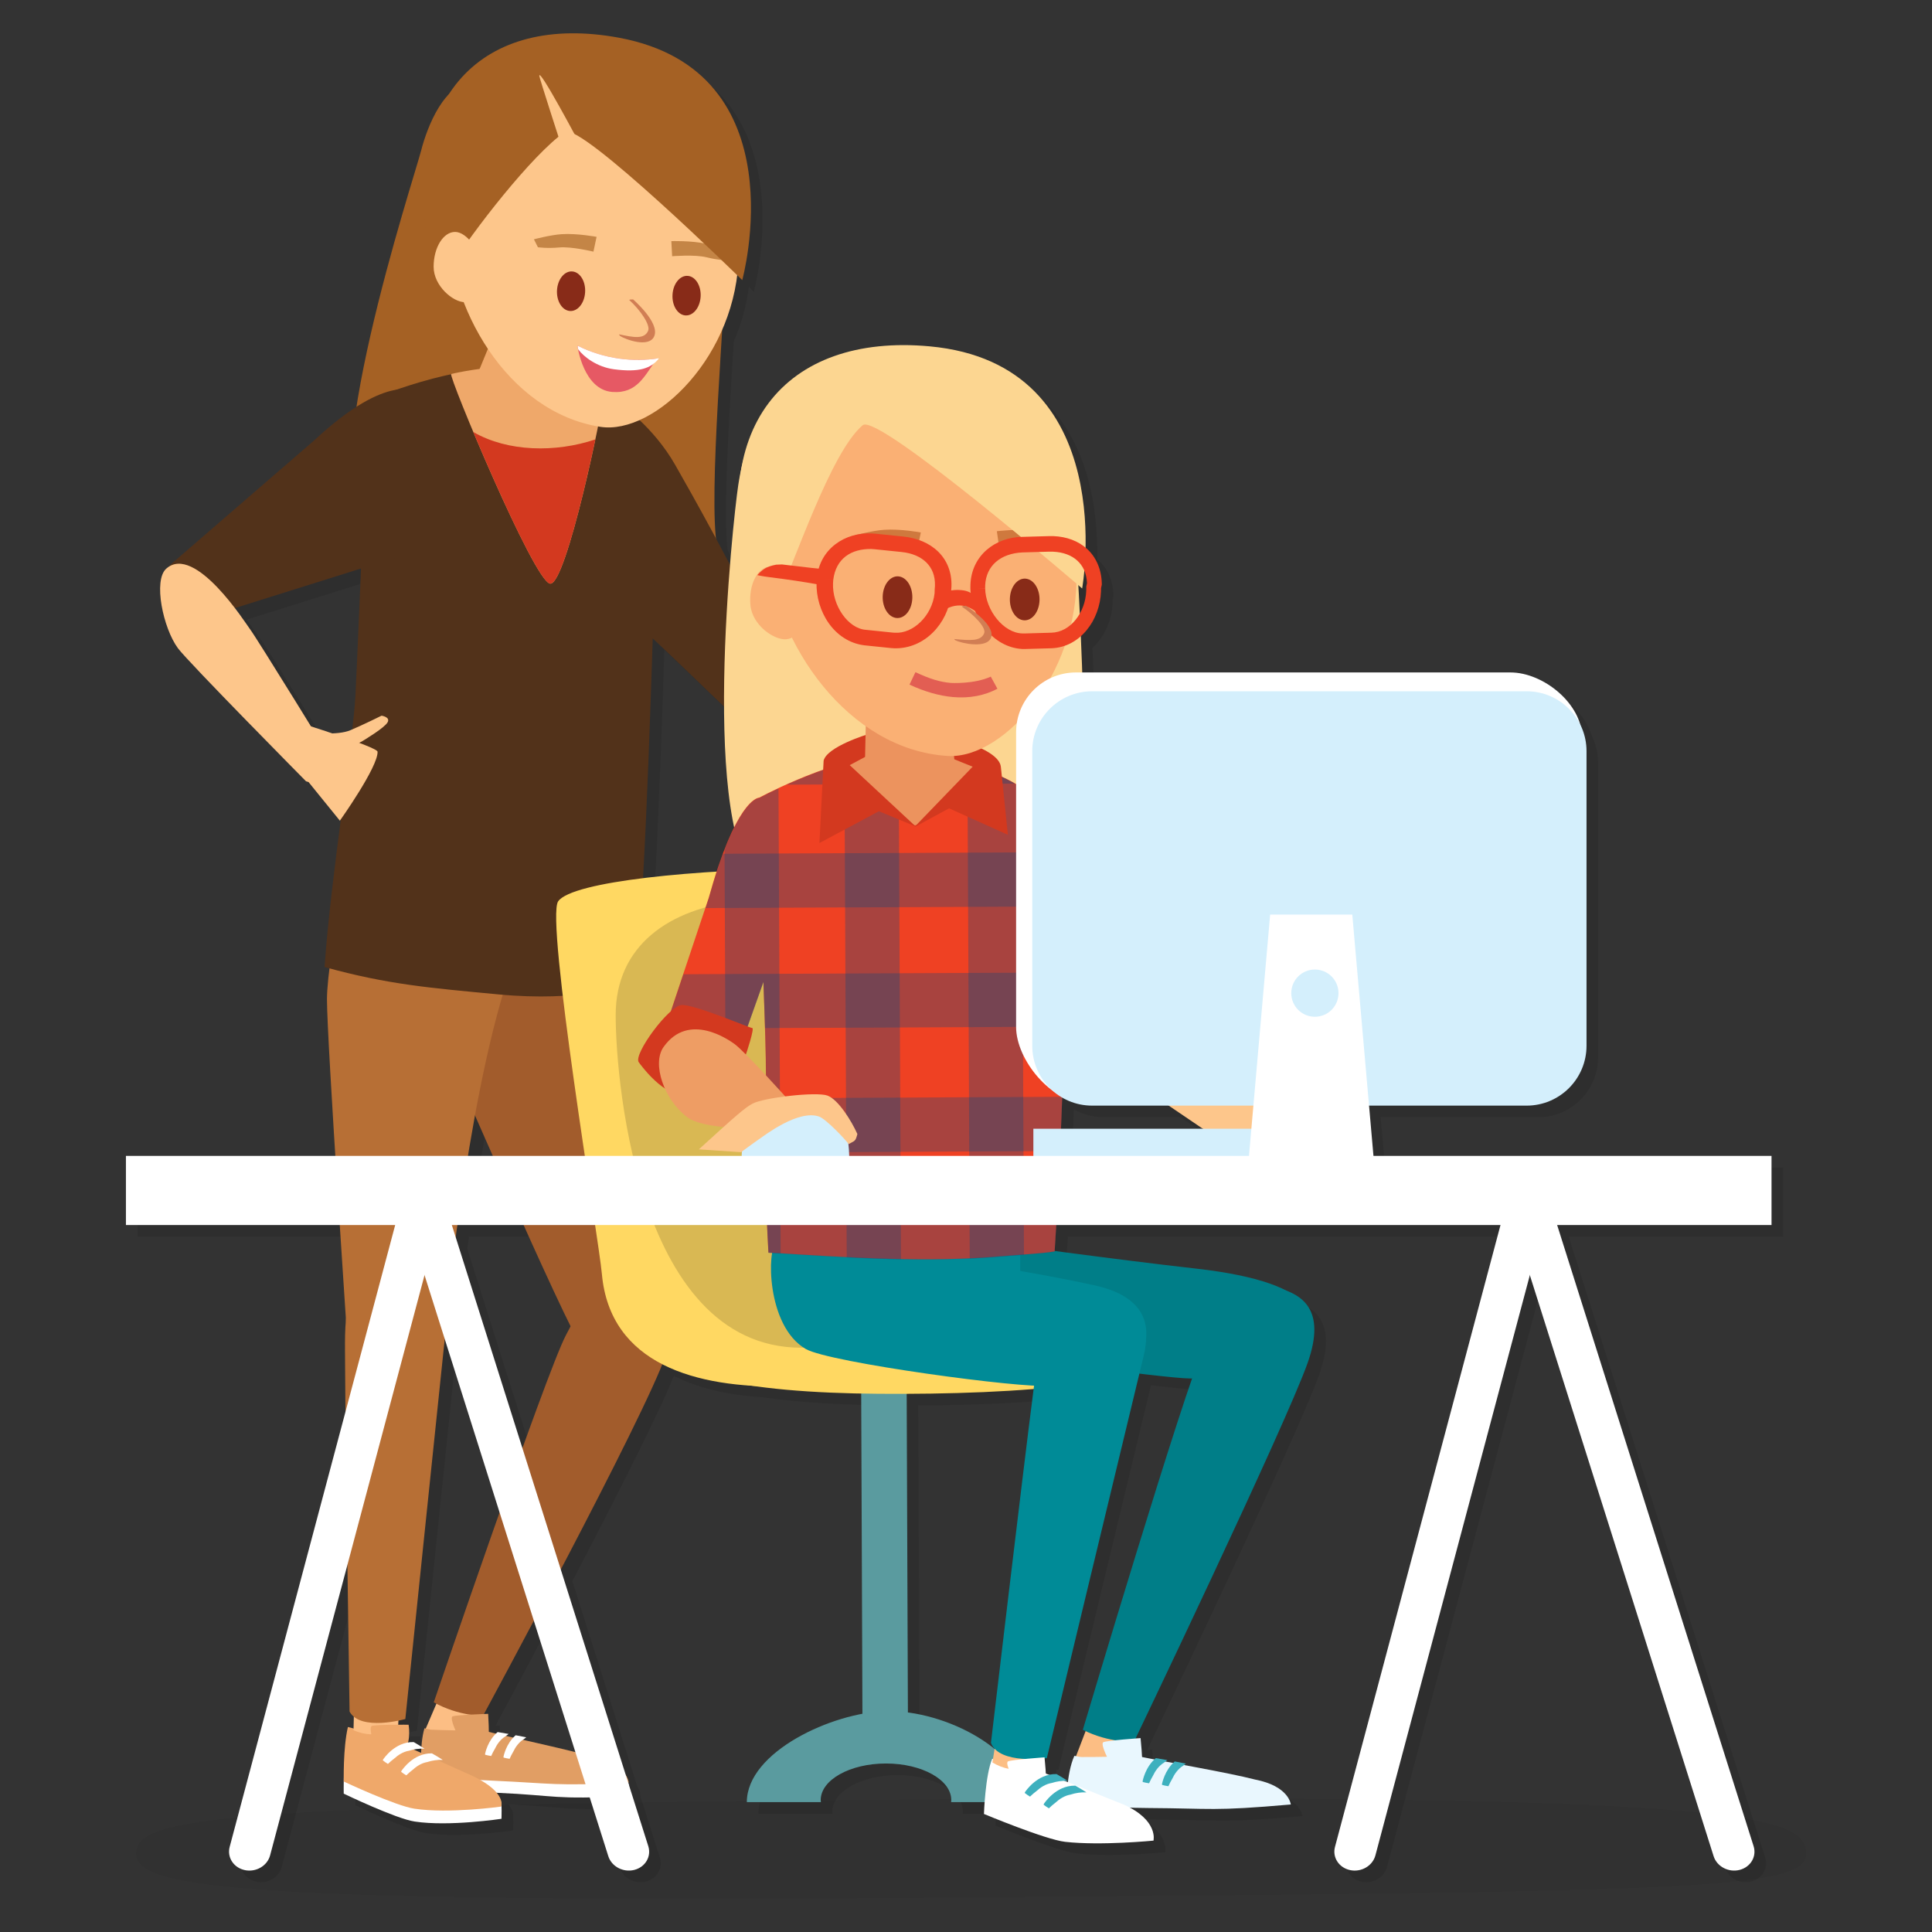 <?xml version="1.0" encoding="utf-8"?>
<!-- Generator: Adobe Illustrator 16.0.0, SVG Export Plug-In . SVG Version: 6.00 Build 0)  -->
<!DOCTYPE svg PUBLIC "-//W3C//DTD SVG 1.1//EN" "http://www.w3.org/Graphics/SVG/1.1/DTD/svg11.dtd">
<svg version="1.1" id="Layer_1" xmlns="http://www.w3.org/2000/svg" xmlns:xlink="http://www.w3.org/1999/xlink" x="0px" y="0px"
	 width="500px" height="500px" viewBox="0 0 500 500" enable-background="new 0 0 500 500" xml:space="preserve">
<rect x="0" y="0" width="500" height="500" fill="#333333" stroke="none"/>
<g opacity="0.1">
	<path opacity="0.05" d="M470.409,482.801c0,9.264-31.265,9.725-214.144,11.229c-186.941,1.538-218.022-1.966-218.022-11.229
		s18.376-12.901,216.082-14.191C458.367,467.278,470.409,473.537,470.409,482.801z"/>
	<g>
		<path d="M132.541,469.043c-4.017-1.75-23.097-10.559-29.382-13.037c-2.884-0.563-1.906-0.557-4.884-1.396
			c-3.227-0.907-4.279-1.342-5.242-1.528c-1.278,5.467-1.074,14.112-1.074,14.112s13.418,6.47,18.364,7.219
			c8.927,1.354,22.458-0.711,22.458-0.711S132.957,469.376,132.541,469.043z"/>
		<path d="M159.926,460.647c-6.614-1.98-21.995-4.49-31.607-6.843c-0.29-0.041-0.536-0.086-0.761-0.133
			c-4.131,0.475-7.681,0.245-11.858,0.106c-0.353-0.013-1.424-0.298-1.736-0.36c-1.369,4.566-0.771,12.049-0.771,12.049
			s9.975,1.132,18.486,1.509c15.735,0.7,14.216,1.803,33.614,0.854C165.292,467.829,168.31,462.612,159.926,460.647z"/>
		<path d="M103.088,225.993c3.661-3.129,48.461-12.509,52.971,0.088c8.628,24.094,20.031,117.535,20.023,122.351
			c-0.007,4.815-17.354,10.566-22.158,3.816s-36.467-80.001-36.467-80.001S96.335,231.76,103.088,225.993z"/>
		<path d="M93.243,355.037c0,0-5.642-82.84-5.624-93.433c0.018-10.597,7.771-58.841,23.33-67.24
			c35.495-19.163,52.003,19.474,50.641,42.009c-0.1,1.654-24.792,12.549-26.979,19.202c-11.429,34.793-15.817,91.282-18.249,96.61
			C111.528,362.771,94.193,361.779,93.243,355.037z"/>
		<path d="M122.524,453.039c0.967,0.119,1.938,0.222,2.916,0.288l3.475-8.618c1.086-2.695,0.171-5.554-2.045-6.378l-3.453-1.292
			c-2.216-0.826-4.892,0.688-5.979,3.381l-4.343,10.146C115.576,452.662,119.279,452.642,122.524,453.039z"/>
		<path d="M157.12,457.847c-6.614-1.98-20.304-4.828-29.916-7.182c-0.29-0.041-0.535-0.086-0.761-0.133
			c-4.131,0.476-7.682,0.246-11.858,0.106c-0.351-0.013-1.426-0.298-1.736-0.361c-1.369,4.568-0.771,12.05-0.771,12.05
			s9.973,1.133,18.485,1.512c15.734,0.697,15.75,1.449,35.149,0.497C165.712,464.336,165.502,459.811,157.12,457.847z"/>
		<path d="M112.004,41.911c1.576-6.157,6.101-17.672,13.427-17.465l-0.64,1.081c2.485-3.277,18.25-2.511,22.738-2.151
			c10.87,0.87,22.586,2.698,30.525,11.352c9.454,10.297,7.432,18.448,5.044,28.525c2.574,2.74,8.115-0.711,8.045,1.936
			c-0.47,18.12-4.956,66.615-2.547,79.324c2.413,12.706-14.884-5.667-31.825-3.253c-16.938,2.413-51.198,6.317-59.13-0.602
			C83.825,128.601,110.045,49.563,112.004,41.911z"/>
		<path d="M125.647,462.767c-4.018-1.752-16.198-7.419-22.482-9.898c-2.885-0.563-1.907-0.556-4.885-1.396
			c-3.226-0.908-4.278-1.343-5.242-1.528c-1.278,5.466-1.073,14.111-1.073,14.111s13.334,6.278,18.282,7.029
			c8.927,1.354,22.458-0.545,22.458-0.545S134.251,467.027,125.647,462.767z"/>
		<path d="M103.281,451.404c0.905-0.212,1.814-0.45,2.719-0.715l0.442-9.941c0.137-3.103-1.58-5.675-3.837-5.747l-3.523-0.108
			c-2.258-0.07-4.201,2.396-4.34,5.501l-0.255,10.391C97.382,452.045,100.226,452.13,103.281,451.404z"/>
		<path d="M115.256,443.562c0,0,29.004-85.132,34.191-94.992c5.19-9.864,8.085-16.112,16.624-13.953
			c7.083,1.787,13.298,6.959,9.26,18.967c-5.31,15.8-47.33,93.464-47.33,93.464S121.768,447.179,115.256,443.562z"/>
		<path d="M93.466,445.944c0,0-1.071-69.229-1.149-89.007c-0.045-11.741-0.826-22.744,8.513-23.897
			c7.744-0.955,19.217-2.031,17.815,11.214c-1.801,16.997-10.746,103.631-10.746,103.631S96.279,451.171,93.466,445.944z"/>
		<path d="M191.529,186.98c-10.681-10.151-36.31-35.556-35.979-31.87c0.478,5.348-0.46-48.952,7.96-47.561
			c0,0,8.518,5.786,14.171,15.668c4.102,7.165,15.083,26.62,23.128,43.787C202.123,175.624,199.517,183.79,191.529,186.98z"/>
		<path d="M86.993,253.277c16.469,4.521,26.91,5.358,44.921,7.064c21.465,2.033,32.118-2.279,35.453-2.438
			c2.98-26.876,4.7-97.213,5.026-103.5c0.34-6.603-3.349-38.618-6.624-41.811c-2.903-2.832-12.027-10.797-29.724-13.742
			c-14.115-2.351-37.576,7.701-37.576,7.701c-0.519,4.241-2.683,61.047-3.492,76.608C94.368,194.908,88.666,229.448,86.993,253.277z
			"/>
		<path d="M119.771,99.801c-0.851,0.282,21.363,53.604,25.581,54.242c4.217,0.641,13.85-46.162,13.642-47.849
			c-0.209-1.688-17.369-8.283-22.949-8.354C128.962,97.75,120.404,99.591,119.771,99.801z"/>
		<path d="M125.487,114.803c6.669,15.909,17.109,38.823,19.865,39.241c2.999,0.456,8.736-23.082,11.726-37.324
			C146.845,120.167,134.433,119.981,125.487,114.803z"/>
		<path d="M62.907,160.65l44.799-14.064c2.104-1.775,4.968-23.406,3.493-42.016c0,0-7.388-5.799-26.906,12.422l-37.577,32.487
			C53.235,149.794,59.685,154.825,62.907,160.65z"/>
		<path d="M125.681,102.004l15.713-38.253l15.812,8.994l-11.391,38.218C137.789,112.605,128.25,110.479,125.681,102.004z"/>
		<path d="M134.203,32.937c0.651,0.329,2.5-4.68,3.315-4.604c22.992,2.144,47.156,10.767,57.026,34.748
			c0.505,1.213-1.363,1.794-0.538,2.397c0.003,0.166,0.158,2.97,0.157,3.134c-0.19,26.285-21.717,47.04-35.782,44.853
			c-24.13-3.751-39.666-31.075-39.606-54.022C118.807,46.177,125.072,38.756,134.203,32.937z"/>
		<path d="M176.742,65.403c0,0,5.092-0.174,9.027,0.688c2.812,0.621,6.898,2.41,6.898,2.41l-1.345,1.875c0,0-2.419-0.02-5.46-0.787
			c-3.023-0.768-8.914-0.278-8.914-0.278L176.742,65.403z"/>
		<path d="M157.396,64.298c0,0-5.006-0.949-9.031-0.694c-2.878,0.187-7.187,1.327-7.187,1.327l1.036,2.056
			c0,0,2.398,0.352,5.52,0.054c3.105-0.297,8.847,1.084,8.847,1.084L157.396,64.298z"/>
		<path d="M114.268,69.818c0,0,3.035,6.141,5.649,1.843c5.021-8.235,20.707-28.578,29.25-34.507
			c4.002-2.777,45.926,38.336,45.926,38.336s14.904-54.036-31.88-62.721C128.104,6.252,105.979,27.741,114.268,69.818z"/>
		<path d="M166.804,80.438c0.367,0.165-0.686-0.075-0.968,0.19c2.867,2.606,5.55,6.488,4.896,7.987
			c-1.009,2.289-3.82,1.68-7.54,0.908c0.086,0.184,0.184,0.337,0.292,0.414c1.396,0.963,7.568,3.169,8.84,0.056
			C173.803,86.393,166.682,80.383,166.804,80.438z"/>
		<path d="M147.156,78.04c-0.191,2.821,1.284,5.258,3.292,5.439c2.007,0.184,3.79-1.957,3.974-4.785
			c0.195-2.821-1.274-5.262-3.29-5.442C149.13,73.07,147.347,75.217,147.156,78.04z"/>
		<path d="M177.051,79.186c-0.192,2.821,1.28,5.26,3.286,5.44c2.014,0.18,3.79-1.958,3.983-4.787
			c0.193-2.822-1.281-5.259-3.292-5.44C179.024,74.216,177.237,76.36,177.051,79.186z"/>
		<path d="M127.572,72.987c-0.008,4.959-1.236,8.202-4.291,8.214c-3.044,0.011-8.077-4.228-8.059-9.185
			c0.01-4.958,2.493-8.981,5.548-8.993C123.815,63.008,127.592,68.031,127.572,72.987z"/>
		<path d="M100.447,456.382c-0.364-0.281-2.148-6.285-1.257-6.688c0.89-0.402,9.551-0.337,9.551-0.337s0.7,3.775-0.824,6.293
			C107.692,456.023,101.438,457.148,100.447,456.382z"/>
		<path d="M121.94,452.821c-0.364-0.282-2.715-5.212-1.822-5.615c0.891-0.404,9.218-0.663,9.218-0.663s0.351,6,0.075,5.548
			C129.185,451.719,122.933,453.591,121.94,452.821z"/>
		<path d="M89.558,200.84c0,0-20.137-32.793-21.931-35.117c-0.825-1.07-14.14-22.124-21.586-15.569
			c-3.451,3.039-0.812,15.438,3.004,20.604c2.624,3.556,33.158,34.442,33.158,34.442S90.162,207.986,89.558,200.84z"/>
		<g>
			<g>
				<path d="M136.453,452.081c-2.501,2.173-3.096,5.384-3.132,5.455c-0.021,0.108-0.012,0.213,0.001,0.321
					c0.508,0.141,1.033,0.241,1.566,0.319c0.289-0.644,0.601-1.273,0.96-1.866c0.51-1.086,1.374-2.396,2.724-3.215
					c0.202-0.169,0.414-0.325,0.627-0.481C138.286,452.434,137.369,452.256,136.453,452.081z"/>
			</g>
			<g>
				<path d="M131.791,451.254c-2.596,2.174-3.2,5.481-3.237,5.555c-0.021,0.106-0.01,0.213,0,0.32
					c0.508,0.14,1.033,0.242,1.567,0.319c0.288-0.646,0.599-1.273,0.96-1.865c0.511-1.087,1.375-2.397,2.725-3.217
					c0.261-0.219,0.537-0.427,0.821-0.62C133.685,451.575,132.74,451.411,131.791,451.254z"/>
			</g>
		</g>
		<g>
			<g>
				<path d="M109.785,461.041c-0.571,0.429-1.114,0.912-1.641,1.419c-0.467-0.28-0.916-0.581-1.331-0.915
					c0.032-0.106,0.065-0.212,0.129-0.308c0.076-0.068,2.937-4.533,7.776-4.471c0.026,0.001,0.053,0.006,0.078,0.007
					c0.952,0.524,1.87,1.104,2.785,1.688c-1.396-0.057-2.72,0.138-3.97,0.548C112.026,459.273,110.698,460.198,109.785,461.041z"/>
			</g>
			<g>
				<path d="M105.048,458.095c-0.577,0.424-1.12,0.905-1.651,1.409c-0.463-0.282-0.91-0.586-1.324-0.921
					c0.031-0.105,0.066-0.212,0.13-0.307c0.077-0.068,2.96-4.52,7.799-4.43c0.026,0,0.053,0.004,0.078,0.006
					c0.947,0.529,1.863,1.111,2.776,1.703c-1.395-0.066-2.722,0.124-3.974,0.527C107.297,456.338,105.963,457.254,105.048,458.095z"
					/>
			</g>
		</g>
		<g>
			<path d="M163.348,95.822c3.243,0.439,6.448,0.415,9.504-0.006l0.147,0.027c-3.132,4.309-5.061,9.089-11.542,8.594
				c-7.501-0.57-9.019-11.921-9.019-11.921l0.201,0.032C155.874,94.153,159.483,95.296,163.348,95.822z"/>
			<path d="M163.348,95.822c3.42,0.467,6.791,0.415,10.001-0.074l0.177,0.029c-2.021,2.528-5.008,3.667-11.662,2.786
				c-4.301-0.572-7.781-3.17-9.253-5.191c-0.102-0.511-0.134-0.831-0.134-0.831l0.212,0.032
				C155.912,94.164,159.505,95.299,163.348,95.822z"/>
		</g>
		<path d="M142.579,22.667c0.051,0.636,5.7,18.05,5.7,18.05l4.671-0.629C152.95,40.088,142.37,20.121,142.579,22.667z"/>
		<path d="M83.414,192.58c0.405,0.071,6.955,0.786,10.22-0.582c3.265-1.369,8.11-3.778,8.11-3.778s2.354,0.326,1.557,1.726
			c-0.794,1.399-5.778,4.418-6.736,4.985c-0.957,0.566-6.34,3.059-6.34,3.059S80.864,192.134,83.414,192.58z"/>
		<path d="M100.712,197.54c-0.045-1.231-20.741-7.667-20.741-7.667l-4.251,6.739l15.238,18.781
			C90.958,215.393,100.88,201.46,100.712,197.54z"/>
	</g>
	<g>
		<path d="M333.35,294.034c0,0-24.109-26.882-26.915-28.9c-1.293-0.926-6.169-7.533-12.72,1.769
			c-3.036,4.314,1.014,14.376,7.052,18.915c4.155,3.121,22.101,15.018,22.101,15.018S335.098,297.149,333.35,294.034z"/>
		<g>
			<path d="M225.85,355.971l0.35,91.342c0.011,2.662,2.653,4.671,5.899,4.479c3.251-0.188,5.878-2.502,5.867-5.17l-0.346-90.651
				H225.85z"/>
			<path d="M170.886,346.603c0.076-12.251,6.548-18.285,60.398-18.943c66.064-0.808,77.442,9.344,77.369,21.591
				c-0.08,12.249-43.083,14.702-78.11,14.46C195.516,363.474,170.809,358.851,170.886,346.603z"/>
			<path d="M215.397,468.864c0-5.23,7.567-9.473,16.899-9.473c9.332,0,16.897,4.242,16.897,9.473c0,0.174-0.031,0.345-0.049,0.52
				h19.164c0-13-20.48-23.886-36.013-23.537c-13.824,0.307-36.016,10.537-36.016,23.537h19.167
				C215.429,469.209,215.397,469.038,215.397,468.864z"/>
		</g>
		<path d="M291.097,460.132c0.997,0.084,2.001,0.15,3.009,0.183l3.229-9.011c1.009-2.813-0.047-5.715-2.361-6.479l-3.604-1.186
			c-2.313-0.764-5.005,0.902-6.015,3.716l-4.061,10.614C283.933,460.023,287.74,459.854,291.097,460.132z"/>
		<path d="M327.785,463.54c-7.019-1.81-21.493-4.237-31.67-6.309c-0.305-0.035-0.565-0.073-0.804-0.11
			c-4.315,0.667-8.048,0.572-12.434,0.595c-0.37,0.002-1.507-0.252-1.835-0.304c-2.163,4.832-1.997,12.569-1.997,12.569
			s12.189,0.886,21.133,0.933c16.529,0.089,16.577,0.873,36.884-0.916C337.063,469.998,336.658,465.253,327.785,463.54z"/>
		<g>
			<g>
				<path d="M277.638,236.275c0,0,1.198,104.322-18.162,114.814c-11.674,6.326-96.505,28.376-100.711-18.395
					c-0.837-9.315-14.67-91.773-11.304-96.451C154.846,225.983,273.855,223.682,277.638,236.275z"/>
			</g>
			<path opacity="0.15" d="M237.756,264.774c0,17.758,4.378,83.928-23.096,86.788c-46.086,4.795-52.323-68.092-52.323-85.85
				c0-17.761,13.537-27.706,32.801-29.644C236.007,231.953,237.756,247.016,237.756,264.774z"/>
		</g>
		<path d="M194.055,128.565c1.098-7.223,4.003-19.208,12.006-19.744l-0.588,1.306c2.376-4.019,19.628-4.803,24.554-4.866
			c11.925-0.147,24.874,0.711,34.389,9.79c11.332,10.805,9.946,20.359,8.357,32.16c3.078,2.869,8.77-1.67,8.959,1.37
			c1.304,20.816,2.39,52.543,1.566,67.351c-0.991,17.852-13.166,18.904-31.382,23.458c-18.208,4.554-42.575-0.496-51.912-7.594
			C183.744,219.441,192.687,137.544,194.055,128.565z"/>
		<path d="M293.85,470.044c-4.202-1.638-16.962-6.979-23.525-9.275c-2.993-0.466-1.983-0.498-5.083-1.242
			c-3.354-0.804-4.455-1.206-5.453-1.36c-1.814,4.242-2.143,14.284-2.143,14.284s15.899,6.642,21.019,7.213
			c9.237,1.036,22.857-0.314,22.857-0.314S302.871,474.082,293.85,470.044z"/>
		<path d="M268.727,460.96c0.953-0.097,1.915-0.211,2.873-0.36l1.807-10.082c0.563-3.148-0.839-6.012-3.132-6.389l-3.58-0.592
			c-2.294-0.378-4.612,1.87-5.18,5.021l-1.677,10.569C262.621,460.807,265.51,461.283,268.727,460.96z"/>
		<path d="M283.234,450.674c0,0,26.418-88.743,31.359-99.099c4.942-10.356,9.087-17.382,17.957-15.507
			c7.357,1.558,13.799,5.661,8.874,19.623c-5.709,16.186-44.937,98.056-44.937,98.056S290.081,454.134,283.234,450.674z"/>
		<path d="M242.048,325.928c-9.58,2.743-2.708,18.708,8.283,24.317c6.503,3.314,54.659,9.498,60.508,9.498
			c11.267,0,23.189,1.353,28.438-5.901c6.388-8.823,6.44-18.781-26.829-22.539c-21.31-2.405-50.441-6.437-50.441-6.437
			S249.83,323.698,242.048,325.928z"/>
		<path d="M267.038,342.217c0,2.871-2.558,5.196-5.715,5.196h-52.409c4.229-1.852-5.042-9.346-5.042-12.216l-0.672-26.969
			c0-2.87,2.557-5.196,5.715-5.196h52.409c3.157,0,5.715,2.326,5.715,5.196V342.217z"/>
		<path d="M259.456,454.05c0,0,8.352-70.796,10.973-90.985c1.554-11.99,2.26-23.324,11.945-23.227
			c8.032,0.081,19.888,0.551,16.649,13.874c-4.154,17.101-25.104,104.286-25.104,104.286S261.612,459.767,259.456,454.05z"/>
		<path d="M203.872,324.834c-2.316,1.031-2.694,21.229,7.635,27.271c6.113,3.573,56.813,10.342,62.452,9.476
			c7.523-1.158,21.255,0.252,24.073-6.328c2.382-5.554,4.564-16.071-11.905-19.644c-20.438-4.434-47.463-8.171-47.463-8.171
			S211.11,321.612,203.872,324.834z"/>
		<path d="M283.724,221.194c-9.28-13.663-14.973-14.975-17.082-14.867c-4.426-2.781-14.376-7.377-30.991-8.002
			c-13.236-0.498-31.986,8.903-36.177,11.101c-0.643,0.046-6.167,1.186-13.071,25.98l-12.963,38.787
			c6.165-3.7,14.458-1.538,20.403,1.794l6.715-18.906c0.381,10.012,0.664,19.13,0.664,24.391c0,8.761-0.727,21.31,0.637,45.683
			c22.154,1.414,41.631,2.619,60.512,0.939c3.486-0.312,10.119-0.634,13.568-1.226c1.218-18.382,2.348-48.094,2.921-66.566
			l16.544,19.62c4.29-5.297,11.012-10.678,15.682-11.344L283.724,221.194z"/>
		<path d="M265.97,464.552c-0.386-0.274-3.002-5.251-2.102-5.704c0.9-0.449,9.457-1.05,9.457-1.05s0.602,6.156,0.301,5.704
			C273.377,463.128,267.021,465.305,265.97,464.552z"/>
		<path d="M290.684,459.707c-0.394-0.281-3.062-5.359-2.143-5.821c0.919-0.457,9.641-1.069,9.641-1.069s0.613,6.279,0.307,5.818
			C298.234,458.254,291.755,460.473,290.684,459.707z"/>
		<g>
			<g>
				<path d="M307.02,458.864c-2.623,2.288-3.242,5.66-3.278,5.735c-0.021,0.112-0.011,0.222,0.002,0.334
					c0.532,0.15,1.082,0.256,1.643,0.334c0.303-0.678,0.628-1.339,1.007-1.958c0.533-1.145,1.438-2.521,2.851-3.383
					c0.213-0.179,0.436-0.342,0.66-0.507C308.942,459.23,307.981,459.044,307.02,458.864z"/>
			</g>
			<g>
				<path d="M302.125,458.002c-2.721,2.289-3.352,5.764-3.389,5.84c-0.022,0.112-0.011,0.225,0.001,0.336
					c0.535,0.146,1.084,0.253,1.645,0.332c0.302-0.678,0.628-1.338,1.006-1.959c0.533-1.144,1.439-2.52,2.853-3.383
					c0.275-0.231,0.563-0.448,0.862-0.653C304.111,458.336,303.12,458.165,302.125,458.002z"/>
			</g>
		</g>
		<g>
			<g>
				<path d="M276.144,469.532c-0.588,0.44-1.146,0.94-1.688,1.463c-0.479-0.288-0.942-0.598-1.372-0.938
					c0.034-0.111,0.068-0.219,0.132-0.317c0.079-0.071,3.018-4.673,8.001-4.617c0.025,0.001,0.053,0.005,0.08,0.006
					c0.979,0.538,1.925,1.133,2.868,1.734c-1.436-0.057-2.799,0.146-4.086,0.569C278.447,467.708,277.081,468.66,276.144,469.532z"
					/>
			</g>
			<g>
				<path d="M271.262,466.506c-0.593,0.437-1.152,0.935-1.697,1.455c-0.479-0.291-0.938-0.603-1.367-0.946
					c0.033-0.111,0.069-0.219,0.135-0.316c0.078-0.071,3.04-4.657,8.022-4.575c0.027,0,0.053,0.005,0.08,0.007
					c0.977,0.542,1.92,1.142,2.861,1.748c-1.437-0.065-2.801,0.133-4.091,0.551C273.574,464.693,272.202,465.639,271.262,466.506z"
					/>
			</g>
		</g>
		<path opacity="0.3" d="M299.811,249.1l-14.147-24.501l0.205,44.076l9.559,11.336c1.315-1.625,2.861-3.257,4.506-4.759
			L299.811,249.1z M266.665,206.416c-2.538-1.596-6.903-3.784-13.293-5.482l0.597,127.806c2.825-0.131,5.633-0.311,8.427-0.559
			c1.467-0.131,3.492-0.264,5.603-0.417l-0.566-121.322C267.138,206.41,266.882,206.405,266.665,206.416z M221.539,200.53
			l0.596,127.904c4.778,0.234,9.447,0.41,14.035,0.499l-0.609-130.522C231.235,198.268,226.331,199.172,221.539,200.53z
			 M199.498,209.513c-0.509,0.038-4.086,0.774-8.986,13.419l0.241,51.618c1.086,0.464,2.134,0.977,3.114,1.524l6.715-18.907
			c0.381,10.013,0.665,19.132,0.665,24.392c0,8.76-0.728,21.309,0.636,45.684c1.058,0.066,2.104,0.134,3.15,0.199l-0.562-120.386
			C202.207,208.118,200.462,209.008,199.498,209.513z"/>
		<path opacity="0.3" d="M285.039,223.509l-94.925,0.443c-1.167,3.121-2.403,6.914-3.688,11.529l-0.844,2.525l107.541-0.501
			L285.039,223.509z M235.672,198.399c-9.298-0.35-21.313,4.185-29.095,7.676l59.083-0.276
			C260.825,203.003,251.141,198.982,235.672,198.399z M201.88,327.229c22.154,1.414,41.63,2.619,60.512,0.938
			c3.487-0.311,10.118-0.633,13.566-1.225c0.17-2.55,0.337-5.322,0.501-8.249l-74.981,0.352
			C201.587,321.616,201.719,324.337,201.88,327.229z M201.055,301.244l76.294-0.354c0.211-4.648,0.408-9.382,0.594-14.038
			l-76.762,0.359C201.116,291.051,201.029,295.6,201.055,301.244z M302.968,254.557l-123.111,0.575l-4.698,14.055l21.183-0.1
			l4.238-11.932c0.16,4.202,0.301,8.242,0.414,11.91l77.617-0.361c0.1-2.952,0.191-5.752,0.271-8.328l6.992,8.294l25.176-0.117
			L302.968,254.557z"/>
		<path d="M220.121,200.646c0,0,10.243-5.345,17.455-4.869c7.206,0.481,18.818,4.758,18.818,4.758s-14.827,16.719-16.711,16.029
			C237.805,215.871,217.981,204.433,220.121,200.646z"/>
		<path d="M216.153,199.851l-1.082,21.327l15.387-8.228l9.51,3.932l-17.065-15.865l4.583-2.442l0.078-5.539
			C227.564,193.036,217.032,196.229,216.153,199.851z"/>
		<path d="M262.023,201.447l1.817,17.604l-15.222-6.856l-9.028,4.901l15.137-15.675l-9.821-3.958l0.312-4.578
			C245.218,192.884,261.475,196.233,262.023,201.447z"/>
		<path d="M226.874,199.25l0.935-43.52l18.938,2.84l3.293,41.846C242.778,205.072,232.606,206.597,226.874,199.25z"/>
		<path d="M215.133,116.568c0.714,0.283,2.167-5.145,3.03-5.145c24.304,0.028,50.466,6.734,63.127,30.917
			c0.646,1.224-1.259,2.014-0.336,2.564c0.021,0.175,0.451,3.098,0.468,3.272c2.338,27.569-18.223,51.398-33.176,50.463
			c-25.653-1.603-44.574-28.742-46.727-52.8C200.273,131.933,206.124,123.55,215.133,116.568z"/>
		<path d="M260.983,140.482c0,0,5.319-0.674,9.526-0.15c3.008,0.38,7.464,1.858,7.464,1.858l-1.229,2.097
			c0,0-2.538,0.212-5.799-0.299c-3.242-0.512-9.37,0.569-9.37,0.569L260.983,140.482z"/>
		<path d="M241.313,140.8c0,0-5.275-0.977-9.51-0.691c-3.028,0.21-7.558,1.432-7.558,1.432l1.101,2.159c0,0,2.524,0.359,5.81,0.031
			c3.266-0.327,9.317,1.103,9.317,1.103L241.313,140.8z"/>
		<path d="M197.798,157.151c0,0,3.772,6.143,6.098,1.386c4.467-9.115,13.994-38.459,22.375-45.498
			c3.928-3.298,56.79,42.257,56.79,42.257s10.407-58.078-39.467-62.663C206.166,89.19,185.049,113.848,197.798,157.151z"/>
		<path d="M210.243,159.412c0.472,5.2-0.502,8.716-3.705,9.023c-3.189,0.306-8.874-3.651-9.331-8.849
			c-0.468-5.197,1.747-9.656,4.944-9.961C205.344,149.314,209.784,154.215,210.243,159.412z"/>
		<g>
			<path d="M233.66,170.726l-6.97-0.719c-7.908-0.997-12.599-8.921-12.369-16.301l0,0c0.014-0.37,0.037-0.735,0.081-1.097l0,0l0,0
				c0.732-7.547,7.251-11.938,14.31-11.549l0,0c0.372,0.018,0.748,0.047,1.108,0.085l0,0l6.969,0.714
				c3.532,0.364,6.724,1.669,9.024,3.922l0,0c2.299,2.245,3.567,5.417,3.419,9.033l0,0c-0.012,0.315-0.031,0.64-0.064,0.975l0,0
				l-0.032,1.039l-0.005,0.078c-0.84,7.465-6.876,14.08-14.7,13.869l0,0C234.178,170.766,233.923,170.75,233.66,170.726
				L233.66,170.726z M244.87,156.523l0.028-1.004l0.005-0.064c0.03-0.278,0.052-0.551,0.062-0.815l0,0
				c0.084-2.7-0.775-4.633-2.229-6.082l0,0c-1.466-1.445-3.648-2.414-6.376-2.695l0,0l-6.974-0.717
				c-0.286-0.026-0.565-0.049-0.831-0.063l0,0c-5.266-0.106-9.224,2.463-9.905,7.97l0,0l-2.125-0.217l2.125,0.223
				c-0.029,0.279-0.048,0.55-0.06,0.82l0,0c-0.274,5.81,3.91,11.821,8.533,12.124l0,0l6.967,0.718
				c0.153,0.018,0.318,0.03,0.488,0.033l0,0C239.352,167.058,244.24,162.31,244.87,156.523L244.87,156.523z"/>
		</g>
		<g>
			<path d="M254.136,155.324l0.002-0.003c-0.01-0.335-0.008-0.658,0.008-0.964l0,0c0.255-7.633,6.449-12.309,13.355-12.414l0,0
				l6.891-0.193c0.438-0.016,0.869-0.015,1.28,0l0,0c3.318,0.136,6.376,1.216,8.672,3.321l0,0c2.305,2.096,3.72,5.246,3.802,8.969
				l0,0l0.004,0.252l-0.051,0.253l-0.146,0.659c0.006,0.271-0.003,0.545-0.012,0.819l0,0c-0.27,7.396-5.326,14.458-12.794,14.745
				l0,0l-6.928,0.193c-0.232,0.002-0.476,0.005-0.725-0.007l0,0C259.948,170.516,254.389,162.972,254.136,155.324L254.136,155.324z
				 M267.644,166.934c0.161,0.008,0.332,0.009,0.501,0.005l0,0l6.898-0.195c4.951-0.084,8.857-5.162,9.077-10.875l0,0
				c0.01-0.274,0.014-0.549,0.008-0.827l0,0l-0.005-0.246l0.054-0.244l0.136-0.635c-0.131-2.646-1.04-4.469-2.485-5.812l0,0
				c-1.488-1.376-3.665-2.22-6.304-2.328l0,0c-0.338-0.017-0.677-0.017-1.015-0.008l0,0l-6.902,0.199
				c-5.581,0.259-9.423,3.363-9.646,8.547l0,0c-0.007,0.233-0.009,0.452,0,0.675l0,0l-1.913,0.078l1.908-0.053
				C258.043,160.931,262.726,166.859,267.644,166.934L267.644,166.934z"/>
		</g>
		<g>
			<path d="M251.88,155.737c0.007-0.001,0.009,0,0.015,0c1.719,0.183,2.6,0.708,4.371,2.233c-0.092,0.339-0.196,0.681-0.273,1.022
				c-0.229,0.708-0.446,1.42-0.661,2.135c-1.154-0.888-4.517-2.976-9.129,0.513l-0.901-3.74
				C247.178,155.966,249.522,155.48,251.88,155.737z"/>
		</g>
		<g>
			<path d="M213.102,149.98c-0.003,0-3.466-0.403-7.735-0.902c-0.495,0.014-0.999,0.035-1.501,0.062
				c-1.177,0.21-2.284,0.552-3.151,1.155c-0.563,0.392-1.197,0.94-1.729,1.549c0.904,0.159,1.24,0.29,3.26,0.544
				c5.22,0.668,8.148,1.089,13.166,1.993l0.606-3.625C215.243,150.098,219.21,150.608,213.102,149.98z"/>
		</g>
		<path d="M231.44,157.364c-0.083,2.975,1.571,5.475,3.692,5.582c2.117,0.107,3.903-2.22,3.977-5.199
			c0.086-2.978-1.563-5.481-3.688-5.588C233.306,152.053,231.521,154.386,231.44,157.364z"/>
		<path d="M264.355,157.952c-0.081,2.975,1.57,5.476,3.686,5.582c2.126,0.103,3.904-2.219,3.989-5.203
			c0.083-2.977-1.568-5.476-3.692-5.584C266.223,152.64,264.434,154.973,264.355,157.952z"/>
		<path d="M252.891,159.717c0.396,0.118-0.724-0.005-0.993,0.262c3.218,2.131,6.36,5.447,5.813,6.88
			c-0.843,2.19-3.824,1.886-7.766,1.516c0.108,0.162,0.224,0.292,0.339,0.353c1.541,0.759,8.164,2.22,9.208-0.747
			C260.707,164.544,252.756,159.677,252.891,159.717z"/>
		<g>
			<path d="M249.549,183.388c-3.438-0.31-7.165-1.351-11.174-3.208l0,0l1.538-3.221c3.695,1.714,6.206,2.517,9.147,2.785
				c0,0,6.01,0.359,10.35-1.632l0,0l1.723,3.135c-3.258,1.733-7.173,2.546-11.562,2.146l0,0
				C249.563,183.393,249.555,183.389,249.549,183.388L249.549,183.388z"/>
		</g>
		<path d="M168.302,277.891c0.5,0.715,5.548,7.603,10.274,8.22c4.727,0.617,16.849-8.63,17.261-9.657
			c0.412-1.027,2.466-7.397,1.85-7.397c-0.617,0-15.001-6.164-18.289-5.959C176.111,263.302,166.863,275.836,168.302,277.891z"/>
		<path d="M207.335,287.98c0,0-11.462-12.793-14.268-14.811c-1.291-0.926-11.804-8.486-18.354,0.816
			c-3.036,4.314,0.116,13.605,6.154,18.145c4.155,3.122,16.445,2.788,16.445,2.788S209.083,291.097,207.335,287.98z"/>
		<path d="M195.639,297.504c0.659-0.897,8.06-7.266,13.521-7.248c5.463,0.017,11.702,4.72,12.797,6.386
			c1.099,1.665,0.817,9.931,0.817,9.931l-27.91-1.695C194.865,304.877,194.896,298.516,195.639,297.504z"/>
		<path d="M215.005,291.975c1.785,0.64,6.765,5.897,7.633,7.115c1.714-0.963,1.73-0.664,2.254-2.604
			c-1.561-3.47-4.948-8.911-7.737-9.948c-2.86-1.062-16.495,0.527-19.388,2.075c-1.939,1.034-4.128,2.92-13.902,11.84
			c0,0,2.985,0.195,3.939,0.262c3.07,0.207,6.979,0.473,6.979,0.473s3.556-2.628,4.819-3.479
			C200.862,296.849,209.649,290.067,215.005,291.975z"/>
	</g>
	<g>
		<rect x="270.434" y="295.115" width="70.903" height="9.007"/>
		<path d="M413.223,269.163c0,8.56-9.294,18.922-17.854,18.922L283.7,288.35c-8.562,0-17.734-11.028-17.734-19.588v-76.233
			c0-8.562,6.94-15.501,15.499-15.501h112.444c8.56,0,18.513,8.152,18.513,16.715L413.223,269.163z"/>
		<path d="M413.59,273.637c0,8.56-6.942,15.499-15.504,15.499H285.645c-8.561,0-15.5-6.939-15.5-15.499v-76.237
			c0-8.557,6.939-15.499,15.5-15.499h112.441c8.562,0,15.504,6.942,15.504,15.499V273.637z"/>
		<polygon points="325.851,306.545 331.714,239.695 352.971,239.695 358.837,306.545 		"/>
		<path d="M349.403,260.028c0,3.374-2.735,6.111-6.111,6.111c-3.379,0-6.116-2.737-6.116-6.111c0-3.38,2.737-6.115,6.116-6.115
			C346.668,253.913,349.403,256.648,349.403,260.028z"/>
	</g>
	<g>
		<g>
			<path d="M72.899,483.176c-0.721,2.711-3.648,4.412-6.535,3.809l0,0c-2.89-0.607-4.65-3.294-3.928-6.005l43.916-164.994
				c0.719-2.703,3.647-4.407,6.534-3.802l0,0c2.891,0.607,4.649,3.291,3.927,6.002L72.899,483.176z"/>
			<path d="M170.779,480.796c0.845,2.678-0.785,5.425-3.644,6.138l0,0c-2.856,0.714-5.859-0.878-6.707-3.557l-51.626-163.229
				c-0.844-2.679,0.786-5.424,3.644-6.138l0,0c2.857-0.713,5.86,0.882,6.709,3.559L170.779,480.796z"/>
		</g>
		<g>
			<path d="M358.952,483.176c-0.721,2.711-3.647,4.412-6.534,3.809l0,0c-2.89-0.607-4.649-3.294-3.926-6.005l43.913-164.994
				c0.721-2.703,3.648-4.407,6.535-3.802l0,0c2.891,0.607,4.647,3.291,3.927,6.002L358.952,483.176z"/>
			<path d="M456.832,480.796c0.846,2.678-0.784,5.425-3.644,6.138l0,0c-2.857,0.714-5.86-0.878-6.706-3.557l-51.628-163.229
				c-0.844-2.679,0.788-5.424,3.645-6.138l0,0c2.859-0.713,5.858,0.882,6.708,3.559L456.832,480.796z"/>
		</g>
		<rect x="35.591" y="302.142" width="425.879" height="17.896"/>
	</g>
</g>
<g>
	<path opacity="0.05" d="M467.409,479.801c0,9.264-31.265,9.725-214.144,11.229c-186.941,1.538-218.022-1.966-218.022-11.229
		s18.376-12.901,216.082-14.191C455.367,464.278,467.409,470.537,467.409,479.801z"/>
	<g>
		<path fill="#FFFFFF" d="M129.541,466.043c-4.017-1.75-23.097-10.559-29.382-13.037c-2.884-0.563-1.906-0.557-4.884-1.396
			c-3.227-0.907-4.279-1.342-5.242-1.528c-1.278,5.467-1.074,14.112-1.074,14.112s13.418,6.47,18.364,7.219
			c8.927,1.354,22.458-0.711,22.458-0.711S129.957,466.376,129.541,466.043z"/>
		<path fill="#FFFFFF" d="M156.926,457.647c-6.614-1.98-21.995-4.49-31.607-6.843c-0.29-0.041-0.536-0.086-0.761-0.133
			c-4.131,0.475-7.681,0.245-11.858,0.106c-0.353-0.013-1.424-0.298-1.736-0.36c-1.369,4.566-0.771,12.049-0.771,12.049
			s9.975,1.132,18.486,1.509c15.735,0.7,14.216,1.803,33.614,0.854C162.292,464.829,165.31,459.612,156.926,457.647z"/>
		<path fill="#A25C2C" d="M100.088,222.993c3.661-3.129,48.461-12.509,52.971,0.088c8.628,24.094,20.031,117.535,20.023,122.351
			c-0.007,4.815-17.354,10.566-22.158,3.816s-36.467-80.001-36.467-80.001S93.335,228.76,100.088,222.993z"/>
		<path fill="#B76F35" d="M90.243,352.037c0,0-5.642-82.84-5.624-93.433c0.018-10.597,7.771-58.841,23.33-67.24
			c35.495-19.163,52.003,19.474,50.641,42.009c-0.1,1.654-24.792,12.548-26.979,19.202c-11.429,34.793-15.817,91.282-18.249,96.61
			C108.528,359.771,91.193,358.779,90.243,352.037z"/>
		<path fill="#FCBE84" d="M119.524,450.039c0.967,0.119,1.938,0.222,2.916,0.288l3.475-8.618c1.086-2.695,0.171-5.554-2.045-6.378
			l-3.453-1.292c-2.216-0.826-4.892,0.688-5.979,3.381l-4.343,10.146C112.576,449.662,116.279,449.642,119.524,450.039z"/>
		<path fill="#E19E64" d="M154.12,454.847c-6.614-1.98-20.304-4.828-29.916-7.182c-0.29-0.041-0.535-0.086-0.761-0.133
			c-4.131,0.476-7.682,0.246-11.858,0.106c-0.351-0.013-1.426-0.298-1.736-0.361c-1.369,4.568-0.771,12.05-0.771,12.05
			s9.973,1.133,18.485,1.512c15.734,0.697,15.75,1.449,35.149,0.497C162.712,461.336,162.502,456.811,154.12,454.847z"/>
		<path fill="#A56124" d="M109.004,38.911c1.576-6.157,6.101-17.672,13.427-17.465l-0.64,1.081
			c2.485-3.277,18.25-2.511,22.738-2.151c10.87,0.87,22.586,2.698,30.525,11.352c9.454,10.297,7.432,18.448,5.044,28.525
			c2.574,2.74,8.115-0.711,8.045,1.936c-0.47,18.12-4.956,66.615-2.547,79.324c2.413,12.706-14.884-5.667-31.825-3.253
			c-16.938,2.413-51.198,6.317-59.13-0.602C80.825,125.601,107.045,46.563,109.004,38.911z"/>
		<path fill="#EFA86A" d="M122.647,459.767c-4.018-1.752-16.198-7.419-22.482-9.898c-2.885-0.563-1.907-0.556-4.885-1.396
			c-3.226-0.908-4.278-1.343-5.242-1.528c-1.278,5.466-1.073,14.111-1.073,14.111s13.334,6.278,18.282,7.029
			c8.927,1.354,22.458-0.545,22.458-0.545S131.251,464.027,122.647,459.767z"/>
		<path fill="#FCBE84" d="M100.281,448.404c0.905-0.212,1.814-0.45,2.719-0.715l0.442-9.941c0.137-3.103-1.58-5.675-3.837-5.747
			l-3.523-0.108c-2.258-0.07-4.201,2.396-4.34,5.501l-0.255,10.391C94.382,449.045,97.226,449.13,100.281,448.404z"/>
		<path fill="#A25C2C" d="M112.256,440.562c0,0,29.004-85.132,34.191-94.992c5.19-9.864,8.085-16.112,16.624-13.953
			c7.083,1.787,13.298,6.959,9.26,18.967c-5.31,15.8-47.33,93.464-47.33,93.464S118.768,444.179,112.256,440.562z"/>
		<path fill="#B76F35" d="M90.466,442.944c0,0-1.071-69.229-1.149-89.007c-0.045-11.741-0.826-22.744,8.513-23.897
			c7.744-0.955,19.217-2.031,17.815,11.214c-1.801,16.997-10.746,103.631-10.746,103.631S93.279,448.171,90.466,442.944z"/>
		<path fill="#52321A" d="M188.529,183.98c-10.681-10.151-36.31-35.556-35.979-31.87c0.478,5.348-0.46-48.952,7.96-47.561
			c0,0,8.518,5.786,14.171,15.668c4.102,7.165,15.083,26.62,23.128,43.787C199.123,172.624,196.517,180.79,188.529,183.98z"/>
		<path fill="#52321A" d="M83.993,250.277c16.469,4.521,26.91,5.358,44.921,7.064c21.465,2.033,32.118-2.279,35.453-2.438
			c2.98-26.876,4.7-97.213,5.026-103.5c0.34-6.603-3.349-38.618-6.624-41.811c-2.903-2.832-12.027-10.797-29.724-13.742
			c-14.115-2.351-37.576,7.701-37.576,7.701c-0.519,4.241-2.683,61.047-3.492,76.608C91.368,191.908,85.666,226.448,83.993,250.277z
			"/>
		<path fill="#EFA86A" d="M116.771,96.801c-0.851,0.282,21.363,53.604,25.581,54.242c4.217,0.641,13.85-46.162,13.642-47.849
			c-0.209-1.688-17.369-8.283-22.949-8.354C125.962,94.75,117.404,96.591,116.771,96.801z"/>
		<path fill="#D3391F" d="M122.487,111.803c6.669,15.909,17.109,38.823,19.865,39.241c2.999,0.456,8.736-23.082,11.726-37.324
			C143.845,117.167,131.433,116.981,122.487,111.803z"/>
		<path fill="#52321A" d="M59.907,157.65l44.799-14.064c2.104-1.775,4.968-23.406,3.493-42.016c0,0-7.388-5.799-26.906,12.422
			l-37.577,32.487C50.235,146.794,56.685,151.825,59.907,157.65z"/>
		<path fill="#EFA86A" d="M122.681,99.004l15.713-38.253l15.812,8.994l-11.391,38.218
			C134.789,109.605,125.25,107.479,122.681,99.004z"/>
		<path fill="#FDC68B" d="M131.203,29.937c0.651,0.329,2.5-4.68,3.315-4.604c22.992,2.144,47.156,10.767,57.026,34.748
			c0.505,1.213-1.363,1.794-0.538,2.397c0.003,0.166,0.158,2.97,0.157,3.134c-0.19,26.285-21.717,47.04-35.782,44.853
			c-24.13-3.751-39.666-31.075-39.606-54.022C115.807,43.177,122.072,35.756,131.203,29.937z"/>
		<path fill="#C48546" d="M173.742,62.403c0,0,5.092-0.174,9.027,0.688c2.812,0.621,6.898,2.41,6.898,2.41l-1.345,1.875
			c0,0-2.419-0.02-5.46-0.787c-3.023-0.768-8.914-0.278-8.914-0.278L173.742,62.403z"/>
		<path fill="#C48546" d="M154.396,61.298c0,0-5.006-0.949-9.031-0.694c-2.878,0.187-7.187,1.327-7.187,1.327l1.036,2.056
			c0,0,2.398,0.352,5.52,0.054c3.105-0.297,8.847,1.084,8.847,1.084L154.396,61.298z"/>
		<path fill="#A56124" d="M111.268,66.818c0,0,3.035,6.141,5.649,1.843c5.021-8.235,20.707-28.578,29.25-34.507
			c4.002-2.777,45.926,38.336,45.926,38.336s14.904-54.036-31.88-62.721C125.104,3.252,102.979,24.741,111.268,66.818z"/>
		<path fill="#D17E54" d="M163.804,77.438c0.367,0.165-0.686-0.075-0.968,0.19c2.867,2.606,5.55,6.488,4.896,7.987
			c-1.009,2.289-3.82,1.68-7.54,0.908c0.086,0.184,0.184,0.337,0.292,0.414c1.396,0.963,7.568,3.169,8.84,0.056
			C170.803,83.393,163.682,77.383,163.804,77.438z"/>
		<path fill="#882B18" d="M144.156,75.04c-0.191,2.821,1.284,5.258,3.292,5.439c2.007,0.184,3.79-1.957,3.974-4.785
			c0.195-2.821-1.274-5.262-3.29-5.442C146.13,70.07,144.347,72.217,144.156,75.04z"/>
		<path fill="#882B18" d="M174.051,76.186c-0.192,2.821,1.28,5.26,3.286,5.44c2.014,0.18,3.79-1.958,3.983-4.787
			c0.193-2.822-1.281-5.259-3.292-5.44C176.024,71.216,174.237,73.36,174.051,76.186z"/>
		<path fill="#FDC68B" d="M124.572,69.987c-0.008,4.959-1.236,8.202-4.291,8.214c-3.044,0.011-8.077-4.228-8.059-9.185
			c0.01-4.958,2.493-8.981,5.548-8.993C120.815,60.008,124.592,65.031,124.572,69.987z"/>
		<path fill="#EFA86A" d="M97.447,453.382c-0.364-0.281-2.148-6.285-1.257-6.688c0.89-0.402,9.551-0.337,9.551-0.337
			s0.7,3.775-0.824,6.293C104.692,453.023,98.438,454.148,97.447,453.382z"/>
		<path fill="#E19E64" d="M118.94,449.821c-0.364-0.282-2.715-5.212-1.822-5.615c0.891-0.404,9.218-0.663,9.218-0.663
			s0.351,6,0.075,5.548C126.185,448.719,119.933,450.591,118.94,449.821z"/>
		<path fill="#FDC68B" d="M86.558,197.84c0,0-20.137-32.793-21.931-35.117c-0.825-1.07-14.14-22.124-21.586-15.569
			c-3.451,3.039-0.812,15.438,3.004,20.604c2.624,3.556,33.158,34.442,33.158,34.442S87.162,204.986,86.558,197.84z"/>
		<g>
			<g>
				<path fill="#FFFFFF" d="M133.453,449.081c-2.501,2.173-3.096,5.384-3.132,5.455c-0.021,0.108-0.012,0.213,0.001,0.321
					c0.508,0.141,1.033,0.241,1.566,0.319c0.289-0.644,0.601-1.273,0.96-1.866c0.51-1.086,1.374-2.396,2.724-3.215
					c0.202-0.169,0.414-0.325,0.627-0.481C135.286,449.434,134.369,449.256,133.453,449.081z"/>
			</g>
			<g>
				<path fill="#FFFFFF" d="M128.791,448.254c-2.596,2.174-3.2,5.481-3.237,5.555c-0.021,0.106-0.01,0.213,0,0.32
					c0.508,0.14,1.033,0.242,1.567,0.319c0.288-0.646,0.599-1.273,0.96-1.865c0.511-1.087,1.375-2.397,2.725-3.217
					c0.261-0.219,0.537-0.427,0.821-0.62C130.685,448.575,129.74,448.411,128.791,448.254z"/>
			</g>
		</g>
		<g>
			<g>
				<path fill="#FFFFFF" d="M106.785,458.041c-0.571,0.429-1.114,0.912-1.641,1.419c-0.467-0.28-0.916-0.581-1.331-0.915
					c0.032-0.106,0.065-0.212,0.129-0.308c0.076-0.068,2.937-4.533,7.776-4.471c0.026,0.001,0.053,0.006,0.078,0.007
					c0.952,0.524,1.87,1.104,2.785,1.688c-1.396-0.057-2.72,0.138-3.97,0.548C109.026,456.273,107.698,457.198,106.785,458.041z"/>
			</g>
			<g>
				<path fill="#FFFFFF" d="M102.048,455.095c-0.577,0.424-1.12,0.905-1.651,1.409c-0.463-0.282-0.91-0.586-1.324-0.921
					c0.031-0.105,0.066-0.212,0.13-0.307c0.077-0.068,2.96-4.52,7.799-4.43c0.026,0,0.053,0.004,0.078,0.006
					c0.947,0.529,1.863,1.111,2.776,1.703c-1.395-0.066-2.722,0.124-3.974,0.527C104.297,453.338,102.963,454.254,102.048,455.095z"
					/>
			</g>
		</g>
		<g>
			<path fill="#E65964" d="M160.348,92.822c3.243,0.439,6.448,0.415,9.504-0.006l0.147,0.027c-3.132,4.309-5.061,9.089-11.542,8.594
				c-7.501-0.57-9.019-11.921-9.019-11.921l0.201,0.032C152.874,91.153,156.483,92.296,160.348,92.822z"/>
			<path fill="#FFFFFF" d="M160.348,92.822c3.42,0.467,6.791,0.415,10.001-0.074l0.177,0.029c-2.021,2.528-5.008,3.667-11.662,2.786
				c-4.301-0.572-7.781-3.17-9.253-5.191c-0.102-0.511-0.134-0.831-0.134-0.831l0.212,0.032
				C152.912,91.164,156.505,92.299,160.348,92.822z"/>
		</g>
		<path fill="#FDC68B" d="M139.579,19.667c0.051,0.636,5.7,18.05,5.7,18.05l4.671-0.629C149.95,37.088,139.37,17.121,139.579,19.667
			z"/>
		<path fill="#FDC68B" d="M80.414,189.58c0.405,0.071,6.955,0.786,10.22-0.582c3.265-1.369,8.11-3.778,8.11-3.778
			s2.354,0.326,1.557,1.726c-0.794,1.399-5.778,4.418-6.736,4.985c-0.957,0.566-6.34,3.059-6.34,3.059S77.864,189.134,80.414,189.58
			z"/>
		<path fill="#FDC68B" d="M97.712,194.54c-0.045-1.231-20.741-7.667-20.741-7.667l-4.251,6.739l15.238,18.781
			C87.958,212.393,97.88,198.46,97.712,194.54z"/>
	</g>
	<g>
		<path fill="#FDC68B" d="M330.35,291.034c0,0-24.109-26.882-26.915-28.9c-1.293-0.926-6.169-7.533-12.72,1.769
			c-3.036,4.314,1.014,14.376,7.052,18.915c4.155,3.121,22.101,15.018,22.101,15.018S332.098,294.149,330.35,291.034z"/>
		<g>
			<path fill="#5A9B9F" d="M222.85,352.971l0.35,91.342c0.011,2.662,2.653,4.671,5.899,4.479c3.251-0.188,5.878-2.502,5.867-5.17
				l-0.346-90.651H222.85z"/>
			<path fill="#FFD862" d="M167.886,343.603c0.076-12.251,6.548-18.285,60.398-18.943c66.064-0.808,77.442,9.344,77.369,21.591
				c-0.08,12.249-43.083,14.702-78.11,14.46C192.516,360.474,167.809,355.851,167.886,343.603z"/>
			<path fill="#5A9B9F" d="M212.397,465.864c0-5.23,7.567-9.473,16.899-9.473c9.332,0,16.897,4.242,16.897,9.473
				c0,0.174-0.031,0.345-0.048,0.52h19.164c0-13-20.48-23.886-36.013-23.537c-13.824,0.307-36.016,10.537-36.016,23.537h19.167
				C212.429,466.209,212.397,466.038,212.397,465.864z"/>
		</g>
		<path fill="#FCBE84" d="M288.097,457.132c0.997,0.084,2.001,0.15,3.009,0.183l3.229-9.011c1.009-2.813-0.047-5.715-2.361-6.479
			l-3.604-1.186c-2.313-0.764-5.005,0.902-6.015,3.716l-4.061,10.614C280.933,457.023,284.74,456.854,288.097,457.132z"/>
		<path fill="#E9F7FE" d="M324.785,460.54c-7.019-1.81-21.493-4.237-31.67-6.309c-0.305-0.035-0.565-0.073-0.804-0.11
			c-4.315,0.667-8.048,0.572-12.434,0.595c-0.37,0.002-1.507-0.252-1.835-0.304c-2.163,4.832-1.997,12.569-1.997,12.569
			s12.189,0.886,21.133,0.933c16.529,0.089,16.577,0.873,36.884-0.916C334.063,466.998,333.658,462.253,324.785,460.54z"/>
		<g>
			<g>
				<path fill="#FFD862" d="M274.638,233.275c0,0,1.198,104.322-18.162,114.814c-11.674,6.326-96.505,28.376-100.711-18.395
					c-0.837-9.315-14.67-91.773-11.304-96.451C151.846,222.983,270.855,220.682,274.638,233.275z"/>
			</g>
			<path opacity="0.15" d="M234.756,261.774c0,17.758,4.378,83.928-23.096,86.788c-46.086,4.795-52.323-68.092-52.323-85.85
				c0-17.761,13.537-27.706,32.801-29.644C233.007,228.953,234.756,244.015,234.756,261.774z"/>
		</g>
		<path fill="#FCD691" d="M191.055,125.565c1.098-7.223,4.003-19.208,12.006-19.744l-0.588,1.306
			c2.376-4.019,19.628-4.803,24.554-4.866c11.925-0.147,24.874,0.711,34.389,9.79c11.332,10.805,9.946,20.359,8.357,32.16
			c3.078,2.869,8.77-1.67,8.959,1.37c1.304,20.816,2.39,52.543,1.566,67.351c-0.991,17.852-13.166,18.904-31.382,23.458
			c-18.208,4.554-42.575-0.496-51.912-7.594C180.744,216.441,189.687,134.544,191.055,125.565z"/>
		<path fill="#FFFFFF" d="M290.85,467.044c-4.202-1.638-16.962-6.979-23.525-9.275c-2.993-0.466-1.983-0.498-5.083-1.242
			c-3.354-0.804-4.455-1.206-5.453-1.36c-1.814,4.242-2.143,14.284-2.143,14.284s15.899,6.642,21.019,7.213
			c9.237,1.036,22.857-0.314,22.857-0.314S299.871,471.082,290.85,467.044z"/>
		<path fill="#FCBE84" d="M265.727,457.96c0.953-0.097,1.915-0.211,2.873-0.36l1.807-10.082c0.563-3.148-0.839-6.012-3.132-6.389
			l-3.58-0.592c-2.294-0.378-4.612,1.87-5.18,5.021l-1.677,10.569C259.621,457.807,262.51,458.283,265.727,457.96z"/>
		<path fill="#007E88" d="M280.234,447.674c0,0,26.418-88.743,31.359-99.099c4.942-10.356,9.087-17.382,17.957-15.507
			c7.357,1.558,13.799,5.661,8.874,19.623c-5.709,16.186-44.937,98.056-44.937,98.056S287.081,451.134,280.234,447.674z"/>
		<path fill="#007E88" d="M239.048,322.928c-9.58,2.743-2.708,18.708,8.283,24.317c6.503,3.314,54.659,9.498,60.508,9.498
			c11.267,0,23.189,1.353,28.438-5.901c6.388-8.823,6.44-18.781-26.829-22.539c-21.31-2.405-50.441-6.437-50.441-6.437
			S246.83,320.698,239.048,322.928z"/>
		<path fill="#008B97" d="M264.038,339.217c0,2.871-2.558,5.196-5.715,5.196h-52.409c4.229-1.852-5.042-9.346-5.042-12.216
			l-0.672-26.969c0-2.87,2.557-5.196,5.715-5.196h52.409c3.157,0,5.715,2.326,5.715,5.196V339.217z"/>
		<path fill="#008B97" d="M256.456,451.05c0,0,8.352-70.796,10.973-90.985c1.554-11.99,2.26-23.324,11.945-23.227
			c8.032,0.081,19.888,0.551,16.649,13.874c-4.154,17.101-25.104,104.286-25.104,104.286S258.612,456.767,256.456,451.05z"/>
		<path fill="#008B97" d="M200.872,321.834c-2.316,1.031-2.694,21.229,7.635,27.271c6.113,3.573,56.813,10.342,62.452,9.476
			c7.523-1.158,21.255,0.252,24.073-6.328c2.382-5.554,4.564-16.071-11.905-19.644c-20.438-4.434-47.463-8.171-47.463-8.171
			S208.11,318.612,200.872,321.834z"/>
		<path fill="#EF4123" d="M280.724,218.194c-9.28-13.663-14.973-14.975-17.082-14.867c-4.426-2.781-14.376-7.377-30.991-8.002
			c-13.236-0.498-31.986,8.903-36.177,11.101c-0.643,0.046-6.167,1.186-13.071,25.98l-12.963,38.787
			c6.165-3.7,14.458-1.538,20.403,1.794l6.715-18.906c0.381,10.012,0.664,19.13,0.664,24.391c0,8.761-0.727,21.31,0.637,45.683
			c22.154,1.414,41.631,2.619,60.512,0.939c3.486-0.312,10.119-0.634,13.568-1.226c1.218-18.382,2.348-48.094,2.921-66.566
			l16.544,19.62c4.29-5.297,11.012-10.678,15.682-11.344L280.724,218.194z"/>
		<path fill="#FFFFFF" d="M262.97,461.552c-0.386-0.274-3.002-5.251-2.102-5.704c0.9-0.449,9.457-1.05,9.457-1.05
			s0.602,6.156,0.301,5.704C270.377,460.128,264.021,462.305,262.97,461.552z"/>
		<path fill="#E9F7FE" d="M287.684,456.707c-0.394-0.281-3.062-5.359-2.143-5.821c0.919-0.457,9.641-1.069,9.641-1.069
			s0.613,6.279,0.307,5.818C295.234,455.254,288.755,457.473,287.684,456.707z"/>
		<g>
			<g>
				<path fill="#3DB0BE" d="M304.02,455.864c-2.623,2.288-3.242,5.66-3.278,5.735c-0.021,0.112-0.011,0.222,0.002,0.334
					c0.532,0.15,1.082,0.256,1.643,0.334c0.303-0.678,0.628-1.339,1.007-1.958c0.533-1.145,1.438-2.521,2.851-3.383
					c0.213-0.179,0.436-0.342,0.66-0.507C305.942,456.23,304.981,456.044,304.02,455.864z"/>
			</g>
			<g>
				<path fill="#3DB0BE" d="M299.125,455.002c-2.721,2.289-3.352,5.764-3.389,5.84c-0.022,0.112-0.011,0.225,0.001,0.336
					c0.535,0.146,1.084,0.253,1.645,0.332c0.302-0.678,0.628-1.338,1.006-1.959c0.533-1.144,1.439-2.52,2.853-3.383
					c0.275-0.231,0.563-0.448,0.862-0.653C301.111,455.336,300.12,455.165,299.125,455.002z"/>
			</g>
		</g>
		<g>
			<g>
				<path fill="#3DB0BE" d="M273.144,466.532c-0.588,0.44-1.146,0.94-1.688,1.463c-0.479-0.288-0.942-0.598-1.372-0.938
					c0.034-0.111,0.068-0.219,0.132-0.317c0.079-0.071,3.018-4.673,8.001-4.617c0.025,0.001,0.053,0.005,0.08,0.006
					c0.979,0.538,1.925,1.133,2.868,1.734c-1.436-0.057-2.799,0.146-4.086,0.569C275.447,464.708,274.081,465.66,273.144,466.532z"
					/>
			</g>
			<g>
				<path fill="#3DB0BE" d="M268.262,463.506c-0.593,0.437-1.152,0.935-1.697,1.455c-0.479-0.291-0.938-0.603-1.367-0.946
					c0.033-0.111,0.069-0.219,0.135-0.316c0.078-0.071,3.04-4.657,8.022-4.575c0.027,0,0.053,0.005,0.08,0.007
					c0.977,0.542,1.92,1.142,2.861,1.748c-1.437-0.065-2.801,0.133-4.091,0.551C270.574,461.693,269.202,462.639,268.262,463.506z"
					/>
			</g>
		</g>
		<path opacity="0.3" fill="#004981" d="M296.811,246.099l-14.147-24.5l0.205,44.076l9.559,11.336
			c1.315-1.625,2.861-3.257,4.506-4.759L296.811,246.099z M263.665,203.416c-2.538-1.596-6.903-3.784-13.293-5.482l0.597,127.806
			c2.825-0.131,5.633-0.311,8.427-0.559c1.467-0.131,3.492-0.264,5.603-0.417l-0.566-121.322
			C264.138,203.41,263.882,203.405,263.665,203.416z M218.539,197.53l0.596,127.904c4.778,0.234,9.447,0.41,14.035,0.499
			l-0.609-130.522C228.235,195.268,223.331,196.172,218.539,197.53z M196.498,206.513c-0.509,0.038-4.086,0.774-8.986,13.419
			l0.241,51.618c1.086,0.464,2.134,0.977,3.114,1.524l6.715-18.907c0.381,10.013,0.665,19.132,0.665,24.392
			c0,8.76-0.728,21.309,0.636,45.684c1.058,0.066,2.104,0.134,3.15,0.199l-0.562-120.386
			C199.207,205.118,197.462,206.008,196.498,206.513z"/>
		<path opacity="0.3" fill="#004981" d="M282.039,220.509l-94.925,0.443c-1.167,3.121-2.403,6.914-3.688,11.529l-0.844,2.525
			l107.541-0.501L282.039,220.509z M232.672,195.399c-9.298-0.35-21.313,4.185-29.095,7.676l59.083-0.276
			C257.825,200.003,248.14,195.982,232.672,195.399z M198.88,324.229c22.154,1.414,41.63,2.619,60.512,0.938
			c3.487-0.311,10.118-0.633,13.566-1.225c0.17-2.55,0.337-5.322,0.501-8.249l-74.981,0.352
			C198.587,318.616,198.719,321.337,198.88,324.229z M198.055,298.244l76.294-0.354c0.211-4.648,0.408-9.382,0.594-14.038
			l-76.762,0.359C198.116,288.051,198.029,292.6,198.055,298.244z M299.968,251.557l-123.111,0.575l-4.698,14.055l21.183-0.1
			l4.238-11.932c0.16,4.202,0.301,8.242,0.414,11.91l77.617-0.361c0.1-2.952,0.191-5.752,0.271-8.328l6.992,8.294l25.176-0.117
			L299.968,251.557z"/>
		<path fill="#EC935E" d="M217.121,197.646c0,0,10.243-5.345,17.455-4.869c7.206,0.481,18.818,4.758,18.818,4.758
			s-14.827,16.719-16.711,16.029C234.805,212.871,214.981,201.433,217.121,197.646z"/>
		<path fill="#D3391F" d="M213.153,196.851l-1.082,21.327l15.387-8.228l9.51,3.932l-17.065-15.865l4.583-2.442l0.078-5.539
			C224.564,190.036,214.032,193.229,213.153,196.851z"/>
		<path fill="#D3391F" d="M259.023,198.447l1.817,17.604l-15.222-6.856l-9.028,4.901l15.137-15.675l-9.821-3.958l0.312-4.578
			C242.218,189.884,258.475,193.233,259.023,198.447z"/>
		<path fill="#EC935E" d="M223.874,196.25l0.935-43.52l18.938,2.84l3.293,41.846C239.778,202.072,229.606,203.597,223.874,196.25z"
			/>
		<path fill="#FAB074" d="M212.133,113.568c0.714,0.283,2.167-5.145,3.03-5.145c24.304,0.028,50.466,6.734,63.127,30.917
			c0.646,1.224-1.259,2.014-0.336,2.564c0.021,0.175,0.451,3.098,0.468,3.272c2.338,27.569-18.223,51.398-33.176,50.463
			c-25.653-1.603-44.574-28.742-46.727-52.8C197.273,128.933,203.124,120.55,212.133,113.568z"/>
		<path fill="#CF793E" d="M257.983,137.482c0,0,5.319-0.674,9.526-0.15c3.008,0.38,7.464,1.858,7.464,1.858l-1.229,2.097
			c0,0-2.538,0.212-5.799-0.299c-3.242-0.512-9.37,0.569-9.37,0.569L257.983,137.482z"/>
		<path fill="#CF793E" d="M238.313,137.8c0,0-5.275-0.977-9.51-0.691c-3.028,0.21-7.558,1.432-7.558,1.432l1.101,2.159
			c0,0,2.524,0.359,5.81,0.031c3.266-0.327,9.317,1.103,9.317,1.103L238.313,137.8z"/>
		<path fill="#FCD691" d="M194.798,154.151c0,0,3.772,6.143,6.098,1.386c4.467-9.115,13.994-38.459,22.375-45.498
			c3.928-3.298,56.79,42.257,56.79,42.257s10.407-58.078-39.467-62.663C203.166,86.19,182.049,110.848,194.798,154.151z"/>
		<path fill="#FAB074" d="M207.243,156.412c0.472,5.2-0.502,8.716-3.705,9.023c-3.189,0.306-8.874-3.651-9.331-8.849
			c-0.468-5.197,1.747-9.656,4.944-9.961C202.344,146.314,206.784,151.215,207.243,156.412z"/>
		<g>
			<path fill="#EF4123" d="M230.66,167.726l-6.97-0.719c-7.908-0.997-12.599-8.921-12.369-16.301l0,0
				c0.014-0.37,0.037-0.735,0.081-1.097l0,0l0,0c0.732-7.547,7.251-11.938,14.31-11.549l0,0c0.372,0.018,0.748,0.047,1.108,0.085
				l0,0l6.969,0.714c3.532,0.364,6.724,1.669,9.024,3.922l0,0c2.299,2.245,3.568,5.417,3.419,9.033l0,0
				c-0.011,0.315-0.031,0.64-0.065,0.975l0,0l-0.032,1.039l-0.005,0.078c-0.839,7.465-6.875,14.08-14.699,13.869l0,0
				C231.178,167.766,230.923,167.75,230.66,167.726L230.66,167.726z M241.87,153.523l0.028-1.004l0.005-0.064
				c0.03-0.278,0.051-0.551,0.062-0.815l0,0c0.084-2.7-0.775-4.633-2.229-6.082l0,0c-1.466-1.445-3.648-2.414-6.376-2.695l0,0
				l-6.974-0.717c-0.286-0.026-0.565-0.049-0.831-0.063l0,0c-5.266-0.106-9.224,2.463-9.905,7.97l0,0l-2.125-0.217l2.125,0.223
				c-0.029,0.279-0.048,0.55-0.06,0.82l0,0c-0.274,5.81,3.91,11.821,8.533,12.124l0,0l6.967,0.718
				c0.153,0.018,0.318,0.03,0.488,0.033l0,0C236.352,164.058,241.24,159.31,241.87,153.523L241.87,153.523z"/>
		</g>
		<g>
			<path fill="#EF4123" d="M251.136,152.324l0.002-0.003c-0.01-0.335-0.008-0.658,0.008-0.964l0,0
				c0.255-7.633,6.449-12.309,13.355-12.414l0,0l6.891-0.193c0.438-0.016,0.869-0.015,1.28,0l0,0
				c3.318,0.136,6.376,1.216,8.672,3.321l0,0c2.305,2.096,3.72,5.246,3.802,8.969l0,0l0.004,0.252l-0.051,0.253l-0.146,0.659
				c0.006,0.271-0.003,0.545-0.012,0.819l0,0c-0.27,7.396-5.326,14.458-12.794,14.745l0,0l-6.928,0.193
				c-0.232,0.002-0.476,0.005-0.725-0.007l0,0C256.948,167.516,251.389,159.972,251.136,152.324L251.136,152.324z M264.644,163.934
				c0.161,0.008,0.332,0.009,0.501,0.005l0,0l6.898-0.195c4.951-0.084,8.857-5.162,9.077-10.875l0,0
				c0.01-0.274,0.014-0.549,0.008-0.827l0,0l-0.005-0.246l0.054-0.244l0.136-0.635c-0.131-2.646-1.04-4.469-2.485-5.812l0,0
				c-1.488-1.376-3.665-2.22-6.304-2.328l0,0c-0.338-0.017-0.677-0.017-1.015-0.008l0,0l-6.902,0.199
				c-5.581,0.259-9.423,3.363-9.646,8.547l0,0c-0.007,0.233-0.009,0.452,0,0.675l0,0l-1.913,0.078l1.908-0.053
				C255.043,157.931,259.726,163.859,264.644,163.934L264.644,163.934z"/>
		</g>
		<g>
			<path fill="#EF4123" d="M248.88,152.737c0.006-0.001,0.009,0,0.014,0c1.719,0.183,2.6,0.708,4.372,2.233
				c-0.092,0.339-0.196,0.681-0.273,1.022c-0.229,0.708-0.446,1.42-0.661,2.135c-1.154-0.888-4.517-2.976-9.129,0.513l-0.901-3.74
				C244.178,152.966,246.522,152.48,248.88,152.737z"/>
		</g>
		<g>
			<path fill="#EF4123" d="M210.102,146.98c-0.003,0-3.466-0.403-7.735-0.902c-0.495,0.014-0.999,0.035-1.501,0.062
				c-1.177,0.21-2.284,0.552-3.151,1.155c-0.563,0.392-1.197,0.94-1.729,1.549c0.904,0.159,1.24,0.29,3.26,0.544
				c5.22,0.668,8.148,1.089,13.166,1.993l0.606-3.625C212.243,147.098,216.21,147.608,210.102,146.98z"/>
		</g>
		<path fill="#882B18" d="M228.44,154.364c-0.083,2.975,1.571,5.475,3.692,5.582c2.117,0.107,3.903-2.22,3.977-5.199
			c0.086-2.978-1.563-5.481-3.688-5.588C230.306,149.053,228.521,151.386,228.44,154.364z"/>
		<path fill="#882B18" d="M261.355,154.952c-0.081,2.975,1.57,5.476,3.686,5.582c2.126,0.103,3.904-2.219,3.989-5.203
			c0.083-2.977-1.568-5.476-3.692-5.584C263.223,149.64,261.434,151.973,261.355,154.952z"/>
		<path fill="#D17E54" d="M249.89,156.717c0.396,0.118-0.723-0.005-0.993,0.262c3.218,2.131,6.36,5.447,5.813,6.88
			c-0.843,2.19-3.824,1.886-7.766,1.516c0.108,0.162,0.223,0.292,0.339,0.353c1.541,0.759,8.164,2.22,9.208-0.747
			C257.707,161.544,249.755,156.677,249.89,156.717z"/>
		<g>
			<path fill="#E25E53" d="M246.548,180.388c-3.437-0.31-7.164-1.351-11.173-3.208l0,0l1.538-3.221
				c3.695,1.714,6.206,2.517,9.147,2.785c0,0,6.01,0.359,10.35-1.632l0,0l1.723,3.135c-3.258,1.733-7.173,2.546-11.561,2.146l0,0
				C246.563,180.393,246.555,180.389,246.548,180.388L246.548,180.388z"/>
		</g>
		<path fill="#D3391F" d="M165.302,274.891c0.5,0.715,5.548,7.603,10.274,8.22c4.727,0.617,16.849-8.63,17.261-9.657
			c0.412-1.027,2.466-7.397,1.85-7.397c-0.617,0-15.001-6.164-18.289-5.959C173.111,260.302,163.863,272.836,165.302,274.891z"/>
		<path fill="#EE9D64" d="M204.335,284.98c0,0-11.462-12.793-14.268-14.811c-1.291-0.926-11.804-8.486-18.354,0.816
			c-3.036,4.314,0.116,13.605,6.154,18.145c4.155,3.122,16.445,2.788,16.445,2.788S206.083,288.097,204.335,284.98z"/>
		<path fill="#D4EFFC" d="M192.639,294.504c0.659-0.897,8.06-7.266,13.521-7.248c5.463,0.017,11.702,4.72,12.797,6.386
			c1.099,1.665,0.817,9.931,0.817,9.931l-27.91-1.695C191.865,301.877,191.896,295.516,192.639,294.504z"/>
		<path fill="#FDC68B" d="M212.005,288.975c1.785,0.64,6.765,5.897,7.633,7.115c1.714-0.963,1.73-0.664,2.254-2.604
			c-1.561-3.47-4.948-8.911-7.737-9.948c-2.86-1.062-16.495,0.527-19.388,2.075c-1.939,1.034-4.128,2.92-13.902,11.84
			c0,0,2.985,0.195,3.939,0.262c3.07,0.207,6.979,0.473,6.979,0.473s3.556-2.628,4.819-3.479
			C197.862,293.849,206.649,287.067,212.005,288.975z"/>
	</g>
	<g>
		<rect x="267.434" y="292.115" fill="#D4EFFC" width="70.903" height="9.007"/>
		<path fill="#FFFFFF" d="M410.223,266.163c0,8.56-9.294,18.922-17.854,18.922L280.7,285.35c-8.562,0-17.734-11.028-17.734-19.588
			v-76.233c0-8.562,6.94-15.501,15.499-15.501h112.444c8.56,0,18.513,8.152,18.513,16.715L410.223,266.163z"/>
		<path fill="#D4EFFC" d="M410.59,270.637c0,8.56-6.942,15.499-15.504,15.499H282.645c-8.561,0-15.5-6.939-15.5-15.499v-76.237
			c0-8.557,6.939-15.499,15.5-15.499h112.441c8.562,0,15.504,6.942,15.504,15.499V270.637z"/>
		<polygon fill="#FFFFFF" points="322.851,303.545 328.714,236.695 349.971,236.695 355.837,303.545 		"/>
		<path fill="#D4EFFC" d="M346.403,257.028c0,3.374-2.735,6.111-6.111,6.111c-3.379,0-6.116-2.737-6.116-6.111
			c0-3.38,2.737-6.115,6.116-6.115C343.668,250.913,346.403,253.648,346.403,257.028z"/>
	</g>
	<g>
		<g>
			<path fill="#FFFFFF" d="M69.899,480.176c-0.721,2.711-3.648,4.412-6.535,3.809l0,0c-2.89-0.607-4.65-3.294-3.928-6.005
				l43.916-164.994c0.719-2.703,3.647-4.407,6.534-3.802l0,0c2.891,0.607,4.649,3.291,3.927,6.002L69.899,480.176z"/>
			<path fill="#FFFFFF" d="M167.779,477.796c0.845,2.678-0.785,5.425-3.644,6.138l0,0c-2.856,0.714-5.859-0.878-6.707-3.557
				l-51.626-163.229c-0.844-2.679,0.786-5.424,3.644-6.138l0,0c2.857-0.713,5.86,0.882,6.709,3.559L167.779,477.796z"/>
		</g>
		<g>
			<path fill="#FFFFFF" d="M355.952,480.176c-0.721,2.711-3.647,4.412-6.534,3.809l0,0c-2.89-0.607-4.649-3.294-3.926-6.005
				l43.913-164.994c0.721-2.703,3.648-4.407,6.535-3.802l0,0c2.891,0.607,4.647,3.291,3.927,6.002L355.952,480.176z"/>
			<path fill="#FFFFFF" d="M453.832,477.796c0.846,2.678-0.784,5.425-3.644,6.138l0,0c-2.857,0.714-5.86-0.878-6.706-3.557
				l-51.628-163.229c-0.844-2.679,0.788-5.424,3.645-6.138l0,0c2.859-0.713,5.858,0.882,6.708,3.559L453.832,477.796z"/>
		</g>
		<rect x="32.591" y="299.142" fill="#FFFFFF" width="425.879" height="17.896"/>
	</g>
</g>
</svg>
